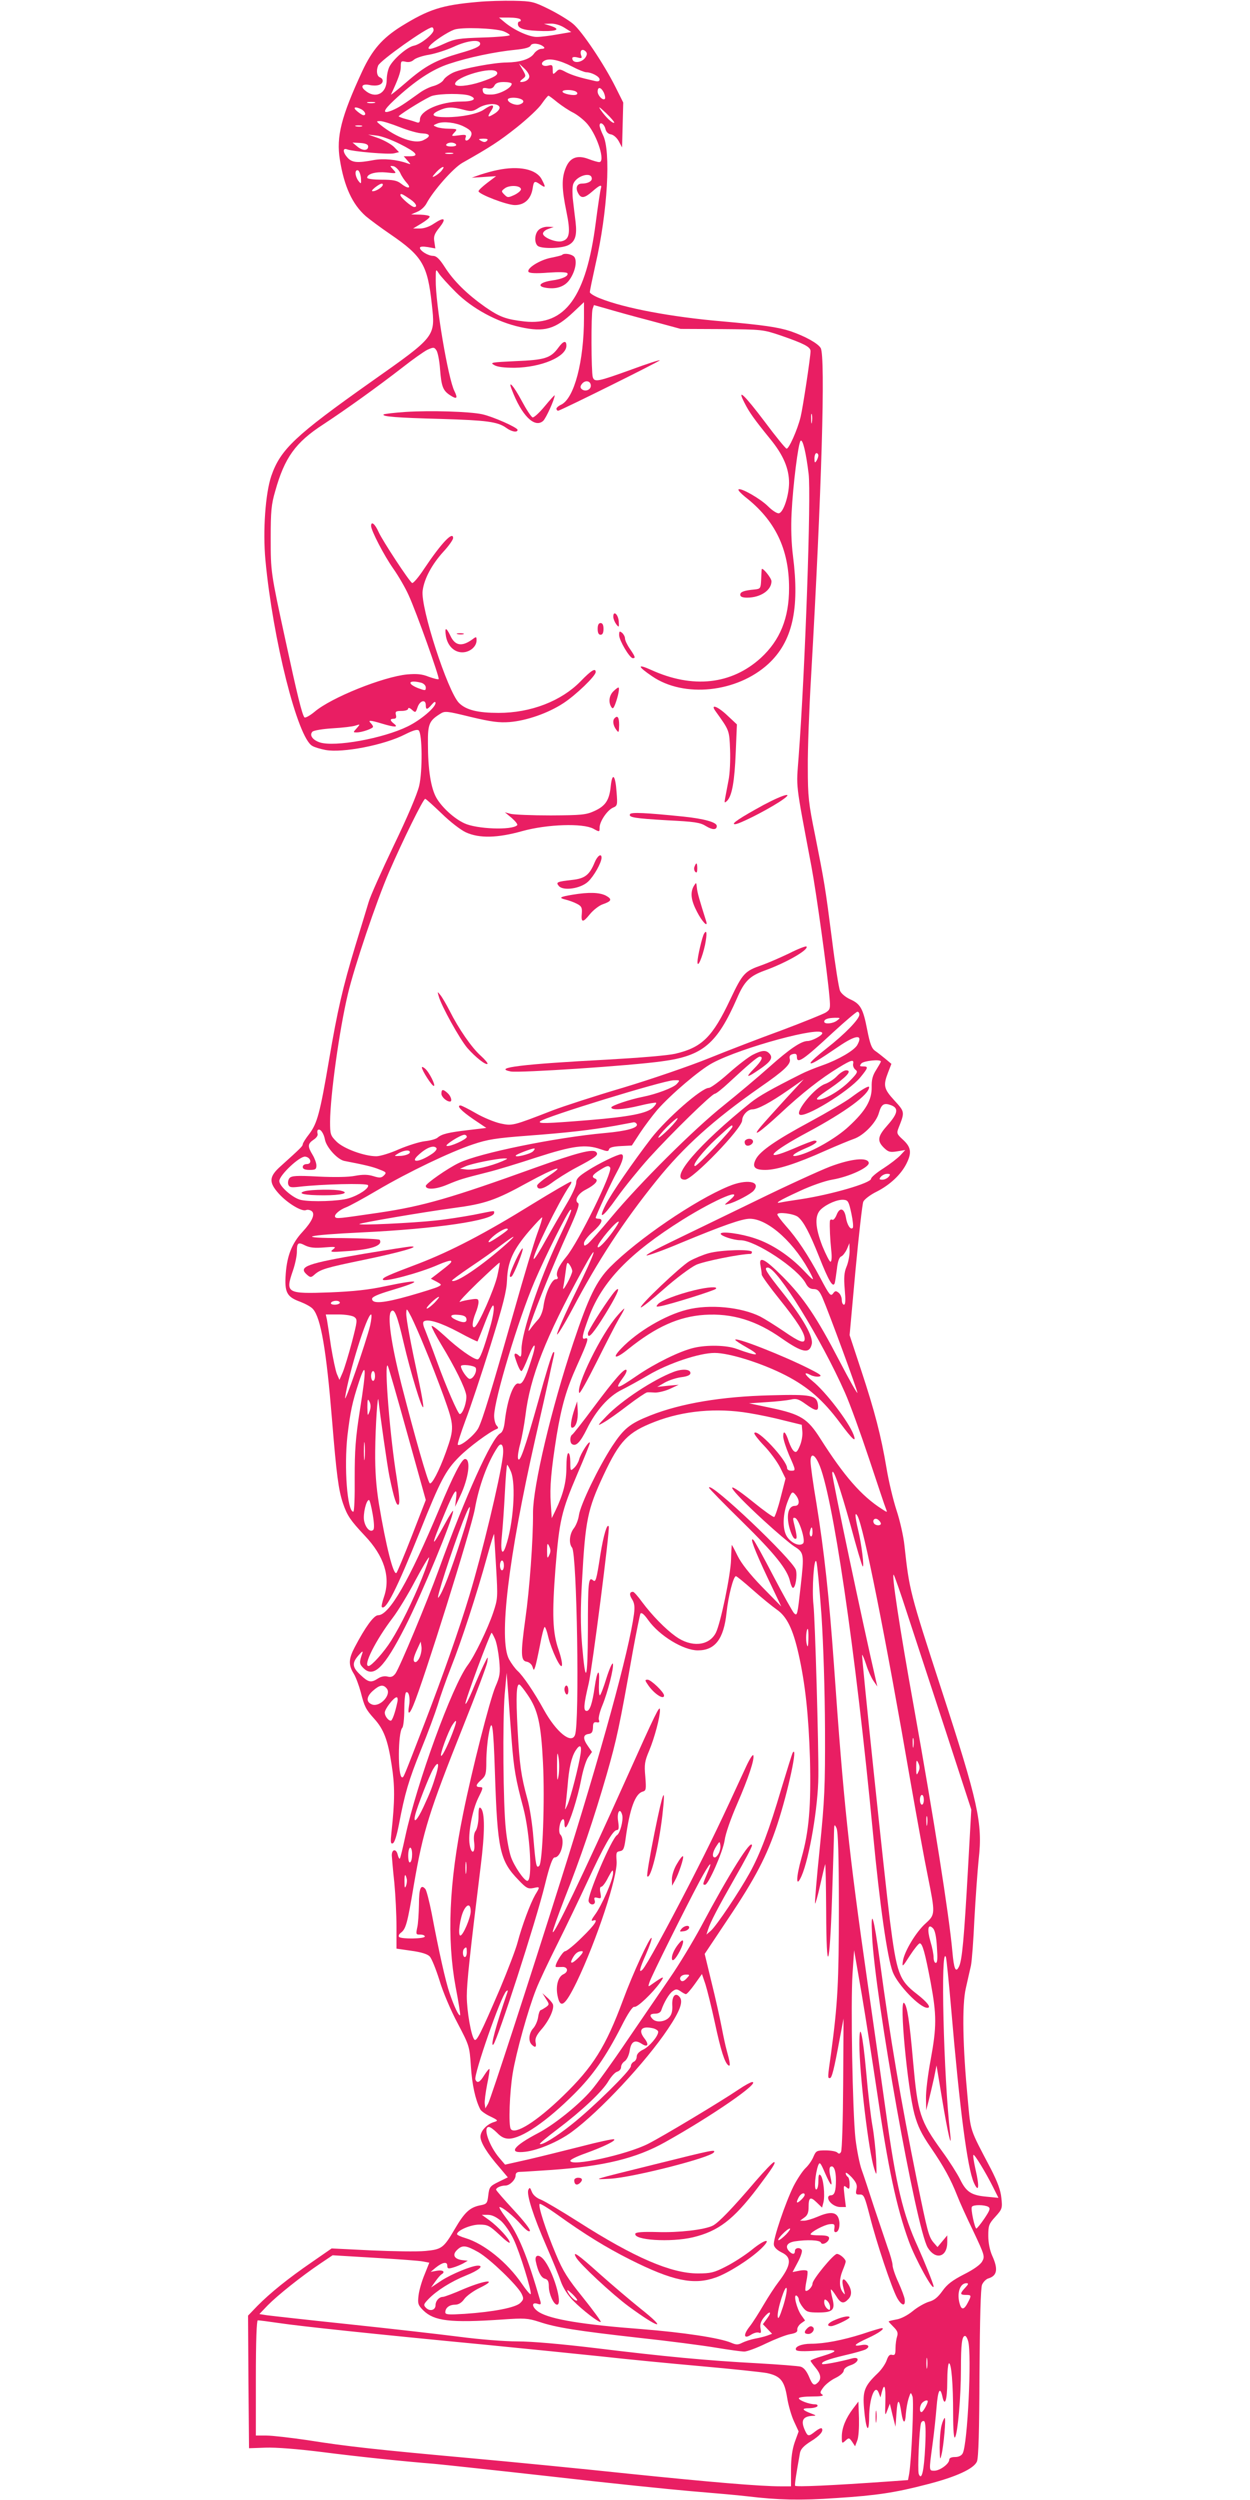<?xml version="1.0" standalone="no"?>
<!DOCTYPE svg PUBLIC "-//W3C//DTD SVG 20010904//EN"
 "http://www.w3.org/TR/2001/REC-SVG-20010904/DTD/svg10.dtd">
<svg version="1.0" xmlns="http://www.w3.org/2000/svg"
 width="640pt" height="1280pt" viewBox="0 0 640 1280"
 preserveAspectRatio="xMidYMid meet">
<g transform="translate(0,1280) scale(0.1,-0.1)"
fill="#e91e63" stroke="none">
<path d="M2445 12790 c-184 -16 -250 -38 -391 -125 -97 -61 -148 -120 -199
-229 -108 -233 -134 -336 -115 -453 22 -138 64 -229 133 -290 19 -16 75 -58
125 -92 165 -113 191 -157 213 -360 18 -166 22 -161 -311 -396 -389 -275 -464
-346 -511 -482 -30 -89 -44 -280 -30 -431 38 -406 165 -911 240 -951 11 -7 42
-16 68 -21 87 -16 300 25 407 80 42 21 63 27 70 20 18 -18 20 -208 2 -284 -10
-42 -60 -160 -130 -305 -62 -130 -121 -261 -129 -291 -9 -30 -39 -129 -67
-220 -66 -218 -92 -333 -135 -585 -47 -277 -61 -326 -101 -380 -19 -24 -34
-48 -34 -54 0 -9 -10 -19 -112 -111 -61 -54 -63 -83 -11 -141 44 -49 117 -93
139 -85 9 4 22 1 30 -5 19 -15 2 -53 -47 -106 -54 -58 -79 -121 -86 -214 -7
-96 5 -119 74 -144 26 -10 56 -26 65 -37 41 -45 69 -212 98 -568 23 -282 33
-358 56 -427 22 -64 38 -87 111 -165 100 -105 134 -212 99 -314 -9 -26 -14
-50 -11 -52 20 -20 76 91 196 389 103 258 131 311 199 379 49 50 158 130 192
143 10 4 11 7 1 18 -7 7 -13 30 -13 50 0 82 124 494 207 688 57 133 169 357
183 366 12 8 3 -16 -63 -155 -96 -204 -187 -476 -187 -558 0 -36 -3 -43 -12
-34 -17 17 -28 15 -22 -5 15 -48 27 -73 34 -73 4 0 20 33 35 72 35 88 45 74
14 -19 -30 -94 -46 -123 -63 -117 -25 10 -58 -79 -71 -189 -4 -39 -12 -60 -24
-66 -44 -24 -177 -318 -315 -699 -62 -170 -198 -496 -221 -530 -12 -16 -22
-21 -41 -16 -15 4 -34 0 -49 -10 -35 -23 -49 -20 -89 18 -43 40 -45 61 -10
101 18 21 24 24 19 10 -16 -46 -16 -54 5 -75 53 -53 107 0 214 210 87 171 246
555 246 594 0 6 -19 -23 -41 -64 -75 -138 -76 -124 -2 52 50 120 66 141 58 76
l-5 -43 26 55 c44 92 56 190 25 190 -17 0 -60 -83 -132 -256 -154 -367 -256
-544 -313 -544 -22 0 -66 -61 -120 -164 -31 -59 -33 -90 -5 -135 11 -18 27
-61 36 -95 19 -74 25 -87 69 -136 49 -54 70 -110 89 -235 17 -107 17 -183 -1
-349 -5 -47 -4 -58 7 -54 9 3 20 39 31 94 31 163 50 228 113 384 35 85 73 189
86 230 12 41 43 129 69 195 52 131 130 369 184 565 19 69 35 121 36 115 0 -5
5 -82 10 -169 9 -156 9 -161 -15 -233 -28 -83 -96 -223 -130 -268 -80 -107
-261 -604 -320 -878 -13 -60 -25 -111 -28 -113 -2 -3 -8 7 -11 21 -8 32 -31
27 -30 -6 1 -13 6 -76 13 -139 6 -63 11 -165 11 -226 l0 -111 76 -11 c51 -7
83 -17 94 -29 10 -10 32 -65 50 -122 17 -58 59 -157 93 -220 60 -115 61 -117
68 -221 6 -92 22 -169 48 -220 4 -8 27 -25 51 -36 41 -20 42 -22 19 -29 -37
-11 -69 -46 -69 -75 0 -29 34 -85 98 -158 l42 -50 -47 -23 c-45 -22 -48 -27
-53 -69 -5 -42 -7 -45 -45 -52 -50 -11 -77 -36 -125 -118 -59 -101 -68 -107
-153 -115 -40 -4 -164 -2 -276 3 l-203 10 -101 -70 c-121 -83 -214 -158 -280
-225 l-47 -49 2 -339 3 -340 85 3 c51 2 165 -7 285 -22 195 -25 419 -48 580
-61 44 -4 314 -33 600 -65 286 -33 608 -66 715 -75 107 -9 236 -20 285 -26
160 -19 271 -22 457 -9 206 13 303 28 464 70 149 38 240 80 256 117 8 20 12
154 13 453 2 278 6 434 13 452 6 14 21 30 34 33 44 14 49 48 18 116 -12 27
-20 66 -20 101 0 53 3 62 36 98 35 39 37 43 31 97 -4 40 -20 82 -53 147 -112
213 -103 188 -119 356 -26 274 -30 484 -10 570 9 41 21 93 26 115 5 22 13 130
18 240 6 110 16 248 22 307 21 182 -3 291 -191 868 -162 499 -164 507 -189
735 -5 50 -24 132 -41 183 -17 52 -40 148 -51 215 -28 166 -60 290 -130 502
l-59 179 30 331 c17 181 35 340 40 352 5 12 36 36 69 52 67 34 124 87 152 143
28 56 24 84 -17 122 -33 30 -34 34 -23 62 32 81 32 81 -22 140 -54 59 -58 76
-32 143 l17 44 -31 26 c-17 14 -41 33 -53 41 -17 12 -26 36 -40 108 -21 108
-34 132 -88 156 -22 10 -45 29 -51 43 -6 13 -25 131 -41 261 -35 273 -39 295
-87 537 -33 162 -37 196 -37 345 -1 91 7 302 17 470 54 944 74 1634 49 1678
-14 24 -79 60 -154 86 -64 21 -141 32 -354 51 -256 22 -496 67 -621 117 -29
11 -53 26 -53 32 0 7 13 70 29 142 62 269 80 582 38 663 -9 19 -17 41 -17 48
0 23 24 9 30 -18 4 -15 14 -25 28 -27 13 -2 30 -17 40 -35 l17 -32 3 115 3
115 -40 80 c-58 116 -171 285 -217 323 -21 18 -77 52 -123 75 -79 39 -88 41
-180 43 -53 1 -136 -1 -186 -6z m220 -90 c3 -5 1 -10 -5 -10 -6 0 -10 -8 -8
-17 4 -22 40 -30 131 -32 72 -1 87 10 35 27 l-33 10 35 1 c20 1 50 -8 70 -21
l35 -22 -70 -12 c-38 -7 -86 -13 -106 -13 -38 -1 -116 34 -164 74 l-30 25 52
0 c28 0 55 -4 58 -10z m-445 -54 c0 -20 -66 -73 -101 -80 -33 -6 -104 -67
-125 -107 -8 -16 -14 -45 -14 -67 0 -72 -59 -101 -112 -54 -24 20 -12 34 23
27 16 -4 38 -4 49 0 23 7 27 30 5 39 -15 6 -20 33 -9 60 10 26 250 196 276
196 4 0 8 -6 8 -14z m358 -6 c17 -7 32 -16 32 -20 0 -4 -62 -10 -137 -12 -124
-4 -144 -7 -197 -31 -69 -32 -96 -36 -75 -11 18 22 89 69 124 82 37 14 206 8
253 -8z m-120 -67 c-2 -12 -32 -25 -103 -45 -124 -36 -178 -65 -278 -152 -44
-38 -78 -65 -75 -60 36 77 50 115 50 141 0 30 2 32 24 27 16 -4 31 -1 43 10
10 9 46 21 79 26 33 6 89 24 124 40 72 34 142 41 136 13z m327 -14 c5 -5 1 -9
-12 -9 -12 0 -30 -11 -40 -26 -20 -27 -71 -43 -139 -44 -63 0 -222 -30 -270
-50 -23 -10 -47 -28 -53 -39 -6 -11 -29 -25 -50 -31 -21 -5 -53 -21 -72 -35
-85 -61 -106 -75 -141 -90 -52 -21 -49 -3 10 52 105 98 195 158 281 186 98 33
237 62 339 72 50 5 75 12 79 22 6 15 49 11 68 -8z m215 -49 c-17 -32 -70 -38
-70 -8 0 6 10 8 26 4 22 -6 25 -4 20 9 -9 24 3 38 20 24 10 -8 11 -16 4 -29z
m-70 -51 c30 -16 63 -29 72 -29 27 0 68 -22 68 -37 0 -9 -8 -12 -27 -7 -76 17
-111 28 -144 44 -33 18 -37 18 -52 2 -16 -15 -17 -14 -17 11 0 24 -3 27 -24
21 -29 -7 -43 11 -19 25 25 15 79 3 143 -30z m-220 -50 c0 -16 -19 -29 -43
-29 -7 0 -3 7 8 15 19 15 19 16 1 48 l-19 32 26 -24 c15 -14 27 -32 27 -42z
m-166 22 c9 -14 -13 -27 -81 -50 -66 -22 -133 -28 -133 -11 0 37 195 93 214
61z m76 -60 c0 -21 -64 -55 -104 -55 -32 -1 -41 3 -44 18 -3 15 1 18 22 14 19
-4 30 0 37 13 7 14 21 19 49 19 22 0 40 -4 40 -9z m472 -46 c6 -14 8 -28 5
-31 -10 -11 -37 17 -37 37 0 27 18 23 32 -6z m-143 6 c8 -5 9 -11 3 -15 -13
-8 -72 4 -72 15 0 11 51 11 69 0z m-544 -21 c41 -16 20 -30 -44 -30 -105 0
-211 -46 -211 -92 0 -13 -5 -18 -14 -15 -8 3 -33 11 -56 17 -23 6 -40 13 -39
15 26 23 146 96 171 104 45 13 161 13 193 1z m449 -34 c23 -18 60 -43 83 -54
22 -12 55 -38 72 -59 52 -63 91 -193 59 -193 -7 0 -32 7 -55 16 -58 22 -96 7
-117 -47 -21 -52 -20 -106 4 -222 22 -107 17 -142 -23 -152 -30 -8 -97 19 -97
39 0 8 12 19 28 24 l27 10 -29 1 c-16 1 -38 -6 -48 -16 -20 -18 -24 -63 -6
-81 17 -17 123 -15 158 3 35 18 45 49 37 118 -4 29 -9 77 -13 109 -4 31 -4 68
0 82 11 44 96 71 96 31 0 -14 -22 -25 -51 -25 -25 0 -34 -22 -19 -49 15 -29
33 -26 73 9 39 34 51 38 43 13 -3 -10 -15 -89 -26 -175 -49 -378 -156 -526
-364 -504 -96 11 -128 23 -203 75 -92 65 -161 133 -206 204 -27 42 -43 57 -60
57 -25 0 -67 26 -67 41 0 7 15 8 40 4 l39 -7 -5 34 c-5 27 0 41 26 73 37 47
26 56 -27 21 -23 -16 -51 -26 -73 -26 l-35 0 43 26 c23 14 42 29 42 35 0 5
-21 9 -47 10 l-48 1 32 14 c18 7 39 27 47 43 34 64 136 180 183 207 145 82
188 110 279 182 55 44 113 98 128 121 16 23 31 41 34 41 3 0 23 -15 46 -34z
m-190 18 c22 -8 20 -21 -4 -29 -21 -7 -60 10 -60 25 0 11 40 13 64 4z m-746
-21 c-10 -2 -26 -2 -35 0 -10 3 -2 5 17 5 19 0 27 -2 18 -5z m640 -23 c1 -9
-11 -23 -28 -33 -34 -21 -37 -17 -14 18 20 31 4 33 -37 5 -31 -23 -116 -40
-194 -40 -70 0 -84 12 -40 33 42 20 69 21 129 5 39 -10 47 -9 77 10 40 24 102
26 107 2z m587 -78 c-7 -7 -43 27 -68 63 -16 23 -10 20 26 -14 26 -25 44 -47
42 -49z m-1294 68 c19 -11 26 -30 10 -30 -5 0 -19 9 -32 20 -26 21 -11 27 22
10z m196 -91 c43 -17 95 -32 116 -32 42 -2 44 -16 4 -35 -43 -21 -135 12 -217
77 -25 20 -25 21 -3 21 12 0 57 -14 100 -31z m328 3 c38 -19 46 -31 34 -54
-12 -22 -33 -24 -25 -2 5 14 0 16 -35 11 -39 -5 -40 -5 -23 14 17 18 16 19
-27 20 -24 0 -53 4 -64 9 -19 8 -19 8 5 18 30 12 94 5 135 -16z m-522 1 c-7
-2 -21 -2 -30 0 -10 3 -4 5 12 5 17 0 24 -2 18 -5z m194 -90 c86 -43 102 -63
52 -63 l-32 0 19 -22 c19 -21 19 -21 -1 -14 -52 19 -123 26 -174 16 -80 -15
-108 -13 -131 12 -25 27 -27 53 -2 43 29 -11 213 -27 240 -20 l25 6 -25 26
c-14 14 -50 34 -79 45 l-54 19 43 -5 c24 -2 77 -22 119 -43z m446 16 c-8 -8
-16 -8 -30 0 -16 9 -14 10 12 11 21 0 26 -3 18 -11z m-608 -29 c0 -23 -29 -23
-56 0 l-24 20 40 -2 c28 -2 40 -8 40 -18z m450 10 c4 -6 -7 -10 -25 -10 -18 0
-29 4 -25 10 3 6 15 10 25 10 10 0 22 -4 25 -10z m-17 -47 c-10 -2 -26 -2 -35
0 -10 3 -2 5 17 5 19 0 27 -2 18 -5z m-269 -98 c7 -17 23 -40 34 -52 26 -29 5
-31 -30 -3 -20 16 -41 20 -99 20 -41 0 -74 4 -74 10 0 20 44 32 98 27 54 -6
54 -6 35 15 -18 20 -18 20 2 17 11 -3 26 -18 34 -34z m211 10 c-7 -9 -23 -21
-34 -27 -16 -8 -14 -3 8 21 29 31 51 36 26 6z m-412 -36 c2 -32 1 -33 -13 -15
-18 24 -20 59 -2 54 6 -3 13 -20 15 -39z m112 -35 c0 -11 -34 -33 -50 -33 -10
-1 -6 6 10 19 26 20 40 25 40 14z m143 -76 c27 -19 36 -38 18 -38 -14 0 -71
50 -71 61 0 11 9 7 53 -23z m231 -474 c84 -84 211 -153 331 -179 122 -27 178
-11 272 78 l53 50 0 -79 c0 -225 -50 -414 -117 -446 -15 -7 -26 -17 -24 -23 2
-5 6 -9 9 -8 25 7 524 255 520 258 -2 3 -66 -18 -142 -46 -177 -64 -192 -67
-201 -40 -8 27 -9 322 -1 349 l7 20 67 -19 c37 -11 137 -39 222 -61 l155 -42
210 -1 c208 -2 211 -2 303 -33 118 -41 152 -58 152 -80 0 -29 -40 -294 -51
-337 -16 -66 -61 -166 -72 -162 -6 2 -56 63 -111 137 -105 139 -145 177 -105
99 25 -50 50 -85 132 -186 68 -83 97 -152 97 -226 -1 -66 -29 -151 -52 -155
-9 -2 -34 14 -56 36 -39 39 -141 97 -151 86 -3 -4 12 -20 34 -38 154 -120 225
-267 225 -467 0 -154 -46 -267 -145 -358 -150 -136 -348 -158 -561 -61 -73 33
-71 19 4 -32 164 -113 435 -84 595 62 124 114 162 280 127 554 -8 63 -11 144
-7 220 7 142 34 357 46 369 11 11 28 -61 41 -168 14 -108 -18 -1012 -51 -1450
-12 -165 -19 -113 66 -564 24 -128 81 -537 92 -667 5 -57 4 -63 -19 -78 -13
-8 -114 -49 -223 -90 -110 -40 -279 -105 -375 -144 -96 -39 -294 -107 -440
-151 -146 -43 -308 -96 -360 -116 -206 -80 -207 -80 -268 -67 -31 7 -87 30
-125 52 -38 22 -74 40 -79 40 -23 0 4 -28 65 -70 l67 -45 -92 -11 c-103 -12
-136 -20 -158 -39 -8 -7 -37 -15 -65 -18 -27 -3 -87 -22 -132 -41 -44 -20 -97
-36 -116 -36 -62 0 -168 39 -204 75 -31 31 -33 37 -33 102 1 134 47 468 91
653 33 140 146 475 211 625 70 162 175 375 185 375 4 0 41 -34 84 -75 44 -43
97 -84 125 -97 69 -31 161 -29 289 7 127 35 309 41 363 12 32 -18 32 -17 32 6
0 31 39 89 69 102 22 9 23 14 18 78 -6 89 -22 106 -30 32 -7 -72 -27 -102 -85
-128 -42 -19 -66 -21 -222 -22 -96 0 -188 4 -205 8 l-30 8 35 -29 c19 -17 32
-33 28 -37 -26 -27 -209 -20 -271 10 -52 24 -114 81 -142 129 -29 50 -44 146
-44 281 -1 97 7 115 61 149 26 17 32 16 159 -15 105 -25 145 -30 198 -26 86 7
197 45 276 97 63 41 165 139 165 159 0 23 -23 9 -78 -48 -99 -101 -255 -161
-419 -161 -107 0 -167 15 -203 51 -58 59 -198 490 -186 575 8 61 47 134 106
199 28 30 50 62 50 70 0 38 -60 -25 -149 -158 -28 -43 -56 -75 -61 -72 -16 10
-151 216 -171 260 -19 43 -39 59 -39 32 0 -23 66 -151 114 -219 26 -37 61 -97
78 -135 40 -87 160 -424 154 -430 -3 -3 -25 3 -51 12 -34 14 -61 16 -110 12
-123 -12 -388 -118 -474 -191 -24 -20 -48 -33 -52 -29 -12 12 -38 119 -97 393
-76 350 -76 352 -76 525 0 136 3 172 23 240 48 172 104 250 246 342 120 79
276 191 405 291 52 41 110 82 128 91 31 14 35 14 46 -2 7 -9 16 -53 19 -97 7
-90 15 -110 52 -134 34 -22 40 -16 22 21 -32 61 -98 450 -96 570 0 57 0 58 16
33 9 -14 48 -57 87 -96z m691 -479 c0 -22 -31 -33 -48 -16 -7 7 -6 15 3 26 17
21 45 15 45 -10z m1132 -187 c-2 -13 -4 -5 -4 17 -1 22 1 32 4 23 2 -10 2 -28
0 -40z m33 -170 c0 -7 -5 -20 -10 -28 -8 -12 -10 -9 -10 13 0 15 5 27 10 27 6
0 10 -6 10 -12z m-2032 -1164 c12 -4 22 -14 22 -24 0 -17 -2 -17 -40 -3 -60
24 -47 44 18 27z m22 -114 c0 -26 7 -25 31 3 12 14 18 17 19 8 0 -23 -75 -87
-142 -120 -126 -62 -374 -107 -451 -82 -38 13 -54 38 -37 55 6 6 52 14 103 17
51 3 103 9 117 14 25 8 25 8 6 -14 -19 -21 -19 -21 1 -21 26 0 83 20 83 29 0
4 -5 12 -12 19 -16 16 -2 15 58 -3 63 -19 86 -20 62 -1 -22 17 -23 26 -2 26
11 0 15 6 11 20 -4 17 0 20 29 20 19 0 34 5 34 12 0 6 8 4 19 -6 18 -16 19
-16 29 13 12 35 42 42 42 11z m2220 -1585 c0 -23 -75 -100 -167 -172 -46 -36
-83 -69 -83 -75 0 -11 40 13 144 84 88 60 126 64 96 9 -14 -28 -96 -76 -178
-105 -40 -14 -89 -34 -110 -45 -157 -79 -215 -112 -258 -146 -268 -215 -422
-395 -337 -395 39 0 293 263 293 304 0 25 28 56 52 56 27 0 91 34 183 98 l80
56 -95 -103 c-52 -57 -108 -119 -123 -137 -53 -63 -9 -34 95 62 114 107 213
184 302 238 67 41 79 43 74 19 -2 -10 3 -23 12 -30 13 -10 10 -17 -25 -53 -47
-50 -130 -100 -164 -100 -19 0 -7 13 57 56 87 60 118 94 84 94 -10 0 -31 -13
-47 -30 -15 -16 -43 -34 -61 -40 -50 -17 -150 -137 -131 -156 23 -23 252 117
312 190 41 50 42 56 14 56 -18 0 -19 2 -9 15 12 14 100 23 100 10 0 -3 -11
-22 -24 -43 -18 -28 -24 -50 -23 -88 1 -66 -30 -121 -118 -202 -63 -59 -188
-131 -259 -148 -47 -11 -23 11 39 37 51 21 71 39 44 39 -6 0 -54 -18 -106 -41
-167 -71 -121 -19 74 85 190 102 313 192 313 230 0 10 -39 -13 -95 -55 -27
-20 -122 -76 -209 -123 -173 -93 -253 -149 -275 -189 -22 -41 -9 -57 47 -57
60 0 160 32 307 98 61 27 127 54 147 61 50 17 115 84 128 133 13 45 26 53 63
39 39 -15 34 -42 -18 -101 -52 -58 -55 -81 -20 -116 23 -22 31 -25 68 -19 l42
7 -25 -27 c-14 -15 -53 -45 -87 -67 -35 -22 -63 -46 -63 -53 0 -22 -203 -81
-360 -105 -41 -6 -86 -13 -100 -16 -41 -9 -12 9 95 58 55 26 129 52 165 58 89
15 193 64 188 87 -6 29 -89 21 -198 -20 -52 -20 -223 -98 -380 -175 -157 -76
-350 -170 -429 -208 -79 -38 -138 -70 -130 -72 8 -1 87 27 174 64 217 90 314
124 354 124 95 0 235 -128 316 -290 15 -31 9 -27 -42 27 -70 73 -161 134 -246
162 -72 25 -177 39 -177 24 0 -11 66 -33 101 -33 76 0 295 -145 335 -222 10
-19 22 -28 40 -28 20 0 29 -9 44 -42 34 -78 180 -476 180 -489 0 -8 -41 65
-91 161 -118 227 -184 325 -291 433 -94 94 -125 109 -114 56 3 -17 6 -37 6
-45 0 -7 41 -64 91 -126 90 -112 129 -173 129 -203 0 -26 -26 -17 -107 39 -43
29 -97 63 -120 75 -98 49 -261 65 -377 35 -111 -28 -253 -112 -335 -198 -52
-54 -29 -56 36 -3 142 114 258 166 390 175 142 9 266 -29 396 -121 105 -73
141 -80 153 -30 10 37 -43 131 -146 261 -89 112 -101 132 -79 132 48 0 275
-368 395 -640 26 -58 81 -211 124 -340 43 -129 81 -244 86 -255 8 -20 8 -20
-21 -1 -105 67 -194 170 -314 359 -66 104 -100 126 -256 159 l-110 23 90 6
c50 3 105 9 123 13 29 7 41 3 77 -23 53 -38 67 -39 63 -4 -6 49 -32 55 -243
49 -250 -6 -458 -41 -615 -103 -106 -42 -136 -67 -196 -158 -70 -108 -162
-298 -170 -353 -3 -23 -15 -53 -26 -67 -22 -28 -27 -77 -9 -99 25 -30 39 -897
15 -959 -18 -49 -96 14 -160 130 -49 89 -106 173 -134 198 -12 11 -32 38 -44
60 -53 101 -4 516 135 1130 28 121 59 261 70 310 10 50 22 101 25 115 3 16 2
22 -4 15 -6 -5 -40 -116 -75 -245 -70 -249 -98 -329 -105 -296 -2 10 3 44 12
75 8 31 20 95 26 142 24 200 103 400 293 747 88 161 70 99 -35 -113 -55 -112
-98 -210 -96 -217 2 -6 37 51 78 128 131 249 261 448 431 659 140 174 292 311
529 477 126 87 160 120 154 145 -4 15 0 22 15 26 16 4 21 0 21 -14 0 -39 32
-17 184 124 64 59 121 107 126 107 6 0 10 -7 10 -15z m-114 -30 c-22 -17 -66
-20 -66 -6 0 13 19 19 55 20 29 0 29 0 11 -14z m-76 -65 c0 -12 -53 -40 -75
-40 -33 0 -93 -41 -195 -132 -58 -52 -163 -140 -235 -198 -152 -121 -430 -398
-575 -572 -56 -68 -111 -129 -121 -137 -17 -12 -19 -11 -19 4 0 10 20 36 45
58 46 41 57 67 30 67 -8 0 -15 2 -15 5 0 10 81 184 109 235 31 56 39 90 21 90
-18 0 -115 -47 -172 -84 -46 -29 -58 -42 -58 -62 0 -15 -22 -63 -49 -108 -26
-44 -74 -127 -106 -184 -31 -57 -59 -101 -62 -98 -11 11 130 298 183 374 9 12
12 22 7 22 -5 0 -95 -52 -199 -116 -242 -150 -416 -240 -579 -303 -159 -60
-185 -72 -185 -82 0 -17 191 34 285 76 32 14 61 23 64 19 6 -6 -3 -14 -69 -65
l-34 -26 29 -15 c27 -15 28 -16 8 -26 -11 -6 -78 -27 -148 -47 -131 -37 -190
-42 -190 -15 0 10 30 23 93 42 173 51 162 62 -23 23 -87 -19 -166 -27 -285
-32 -223 -8 -230 -4 -190 112 11 32 20 75 20 95 0 48 6 52 43 33 23 -11 48
-14 96 -10 60 5 64 4 46 -10 -18 -14 -12 -15 70 -9 127 8 187 29 169 58 -3 4
-87 8 -187 9 -247 0 -200 15 94 29 381 18 679 62 679 100 0 13 10 13 -106 -10
-54 -10 -142 -24 -194 -29 -119 -13 -397 -26 -390 -18 6 6 320 60 483 82 160
21 215 40 378 130 145 79 203 97 105 32 -31 -20 -56 -42 -56 -47 0 -25 31 -19
74 13 25 19 80 54 123 77 106 56 120 67 105 82 -17 17 -97 -4 -307 -79 -436
-157 -576 -198 -805 -232 -206 -30 -218 -32 -224 -22 -7 11 22 37 57 50 16 6
88 45 159 87 160 94 373 196 490 235 74 25 118 32 277 44 213 16 323 29 450
51 47 9 91 17 96 18 6 0 12 -3 15 -9 10 -19 -50 -36 -162 -46 -255 -23 -645
-103 -748 -153 -57 -27 -170 -106 -170 -118 0 -21 53 -18 111 7 65 27 75 30
209 64 41 10 153 44 247 75 186 60 251 69 328 42 34 -12 40 -12 43 -1 2 10 22
15 60 17 l57 3 41 63 c23 35 63 88 89 119 69 79 219 207 284 241 148 79 561
191 561 152z m-745 -260 c-17 -19 -104 -52 -175 -66 -66 -13 -160 -45 -160
-54 0 -15 58 -12 145 9 44 11 82 17 84 15 3 -3 -4 -13 -15 -24 -29 -30 -121
-48 -329 -65 -222 -18 -263 -19 -249 -6 22 22 631 209 683 210 33 1 34 1 16
-19z m285 -219 c0 -12 -179 -201 -191 -201 -20 0 39 75 109 140 80 73 82 75
82 61z m-2086 -67 c8 -39 64 -101 99 -108 104 -20 147 -30 180 -44 35 -13 37
-16 23 -30 -13 -13 -22 -14 -54 -4 -29 9 -54 9 -93 2 -33 -7 -107 -8 -189 -4
-114 6 -137 4 -148 -8 -7 -9 -9 -23 -6 -33 6 -15 15 -16 58 -11 112 13 343 19
350 8 9 -14 -46 -52 -101 -68 -47 -14 -187 -19 -241 -8 -41 8 -112 70 -112 97
0 30 105 129 133 125 29 -4 36 -38 8 -38 -12 0 -21 -6 -21 -15 0 -10 11 -15
35 -15 30 0 35 3 35 23 0 12 -9 37 -20 55 -26 43 -25 56 6 77 14 9 23 22 20
30 -2 7 -2 16 1 19 11 11 31 -15 37 -50z m726 15 c0 -12 -86 -52 -103 -46 -12
4 71 57 91 57 6 0 12 -5 12 -11z m-155 -58 c3 -5 -7 -18 -22 -28 -66 -45 -118
-49 -70 -6 42 39 80 52 92 34z m494 -16 c-15 -15 -101 -35 -87 -20 7 7 77 34
93 35 5 0 2 -7 -6 -15z m-631 -7 c-3 -7 -22 -14 -44 -16 -39 -2 -39 -2 -14 13
31 18 63 19 58 3z m475 -43 c-60 -26 -149 -47 -184 -43 l-34 4 30 13 c32 14
153 38 195 40 23 0 22 -1 -7 -14z m551 -33 c14 -23 -162 -381 -224 -456 -41
-49 -57 -87 -45 -105 3 -6 -1 -11 -10 -11 -20 0 -53 -72 -62 -135 -3 -26 -15
-57 -27 -70 -12 -13 -29 -33 -38 -46 -16 -22 -16 -19 1 31 31 92 119 307 188
459 47 103 62 146 53 151 -21 13 -1 49 39 69 50 26 69 49 47 57 -20 8 -12 20
28 45 34 21 42 23 50 11z m1426 -47 c-7 -8 -21 -15 -32 -15 -17 0 -18 3 -8 15
7 8 21 15 32 15 17 0 18 -3 8 -15z m-191 -188 c8 -37 11 -70 7 -74 -11 -12
-29 15 -35 54 -8 48 -32 54 -48 12 -7 -17 -17 -28 -22 -24 -6 3 -11 0 -12 -7
-2 -26 1 -94 7 -150 4 -35 2 -58 -4 -58 -5 0 -23 36 -41 79 -38 98 -41 158 -8
189 30 28 86 52 117 49 22 -2 26 -9 39 -70z m-273 -18 c29 -24 59 -81 108
-204 49 -124 71 -161 80 -134 2 8 7 40 11 72 4 39 12 60 22 64 8 3 21 20 29
37 l13 31 1 -41 c0 -23 -7 -59 -16 -80 -12 -29 -14 -55 -9 -116 5 -54 4 -78
-4 -78 -6 0 -11 11 -11 24 0 13 -7 30 -16 37 -14 11 -18 11 -29 -4 -12 -16
-19 -7 -65 80 -64 120 -119 202 -177 267 -23 26 -43 53 -43 58 0 15 86 4 106
-13z m-1336 -87 c-16 -44 -68 -217 -115 -384 -120 -422 -164 -567 -186 -610
-19 -36 -93 -97 -105 -85 -3 3 15 59 39 124 25 65 82 237 128 383 66 212 83
280 85 337 3 93 31 154 114 251 35 40 64 71 66 69 2 -2 -9 -40 -26 -85z m387
11 c-40 -55 -77 -91 -77 -76 0 20 99 137 108 128 2 -2 -12 -26 -31 -52z m-537
12 c0 -6 -87 -65 -96 -65 -12 0 20 33 51 52 29 18 45 22 45 13z m-5 -72 c-125
-112 -265 -207 -281 -190 -2 2 40 33 93 69 54 36 125 86 158 112 72 54 85 59
30 9z m-49 -167 c-16 -68 -95 -248 -115 -260 -16 -10 -14 27 4 71 8 19 15 44
15 56 0 17 -5 19 -37 14 -21 -3 -47 -8 -58 -13 -11 -4 30 40 90 98 61 58 111
105 113 103 2 -1 -4 -32 -12 -69z m384 25 c-1 -9 -12 -36 -26 -61 -17 -30 -23
-37 -20 -20 3 14 8 49 12 79 6 49 8 52 20 36 8 -11 14 -26 14 -34z m-705 -161
c-16 -16 -34 -30 -39 -30 -12 1 49 60 61 60 4 0 -6 -13 -22 -30z m-485 0 c0
-5 -12 -10 -26 -10 -14 0 -23 4 -19 10 3 6 15 10 26 10 10 0 19 -4 19 -10z
m770 -122 c-35 -120 -53 -168 -65 -168 -21 0 -101 57 -168 120 -37 34 -67 57
-67 50 0 -7 22 -49 49 -94 71 -117 121 -219 128 -258 5 -32 -17 -98 -33 -98
-9 0 -70 140 -117 270 -25 69 -53 142 -61 162 -11 25 -12 39 -5 43 21 13 86
-7 178 -56 51 -28 95 -49 96 -47 1 2 20 48 41 103 30 76 40 93 42 73 2 -15 -6
-60 -18 -100z m-334 -111 c26 -61 69 -173 96 -247 54 -151 55 -161 11 -285
-35 -97 -73 -169 -83 -159 -11 12 -74 230 -145 507 -53 210 -73 352 -52 373
16 17 31 -20 63 -158 36 -155 95 -349 101 -332 2 6 -8 65 -22 130 -42 195 -65
317 -65 349 1 29 2 28 26 -18 13 -26 45 -98 70 -160z m-362 160 c17 -13 16
-19 -12 -128 -17 -64 -38 -133 -47 -155 l-17 -39 -13 30 c-7 17 -20 80 -30
140 -9 61 -18 122 -21 138 l-6 27 64 0 c37 0 72 -6 82 -13z m81 -44 c-21 -86
-135 -415 -128 -368 18 124 112 425 133 425 4 0 2 -26 -5 -57z m493 35 c4 -21
-16 -23 -53 -6 -37 17 -31 30 12 26 27 -2 39 -8 41 -20z m-303 -587 l95 -341
-71 -183 c-39 -100 -75 -186 -79 -190 -15 -17 -54 138 -90 354 -14 88 -20 166
-19 269 1 126 13 305 17 259 7 -67 45 -336 56 -389 24 -116 37 -153 47 -143 7
7 3 54 -10 137 -34 207 -65 593 -46 574 3 -3 48 -159 100 -347z m351 335 c7
-19 -13 -56 -31 -56 -12 0 -45 47 -45 65 0 12 71 4 76 -9z m-593 -214 c-23
-146 -27 -207 -27 -349 1 -95 -2 -173 -7 -173 -31 0 -48 227 -30 390 15 124
24 168 59 275 37 113 39 70 5 -143z m77 173 c0 -14 -4 -25 -10 -25 -5 0 -10
11 -10 25 0 14 5 25 10 25 6 0 10 -11 10 -25z m-28 -182 c-10 -26 -10 -24 -11
22 0 42 2 46 11 28 7 -15 7 -30 0 -50z m1943 -8 c50 -8 131 -25 180 -38 l90
-22 3 -35 c2 -20 -4 -53 -13 -73 -13 -31 -19 -36 -30 -27 -8 6 -19 28 -26 48
-16 50 -29 63 -29 28 0 -15 14 -58 30 -96 36 -81 35 -80 10 -80 -11 0 -20 6
-20 13 0 41 -158 209 -168 179 -1 -5 21 -34 50 -64 29 -30 66 -80 82 -111 l28
-57 -25 -97 c-13 -53 -29 -98 -33 -100 -5 -2 -54 33 -108 77 -164 132 -135 79
52 -93 64 -59 136 -120 159 -135 50 -31 51 -38 32 -207 -16 -145 -17 -151 -34
-134 -7 8 -55 93 -105 189 -50 96 -96 180 -102 185 -22 21 4 -49 72 -193 l70
-147 -98 100 c-64 66 -106 120 -125 158 -15 31 -29 57 -30 57 -1 0 -3 -33 -4
-74 -2 -80 -54 -329 -78 -376 -35 -68 -126 -76 -206 -18 -53 38 -121 108 -171
175 -21 29 -42 53 -47 53 -18 0 -20 -15 -5 -38 12 -19 15 -37 10 -76 -25 -187
-167 -706 -374 -1361 -162 -514 -360 -1123 -373 -1146 l-14 -24 -3 23 c-2 12
4 57 12 99 9 42 14 78 12 80 -2 2 -14 -12 -26 -31 -23 -38 -37 -45 -46 -23 -9
25 131 428 158 452 8 7 9 5 6 -5 -57 -165 -90 -285 -72 -268 21 21 219 633
264 818 24 98 39 140 50 140 33 0 55 91 29 117 -12 12 -4 69 12 78 5 4 9 -6 9
-21 0 -17 4 -24 9 -18 17 18 59 150 76 239 9 49 25 101 36 117 l20 28 -20 29
c-27 38 -27 59 2 63 17 2 22 10 23 33 0 23 4 29 18 27 14 -3 17 1 12 13 -3 9
5 42 18 73 28 68 60 195 54 214 -3 7 -18 -26 -33 -74 -15 -49 -30 -88 -34 -88
-4 0 -6 30 -4 68 4 75 -10 60 -22 -24 -12 -85 -25 -124 -41 -124 -18 0 -16 30
10 140 18 76 109 787 103 804 -8 20 -27 -44 -43 -143 -21 -136 -24 -144 -39
-131 -22 18 -25 -12 -25 -258 -1 -261 -12 -288 -30 -71 -8 100 -8 187 0 325
17 312 28 365 110 541 83 177 124 220 264 274 145 56 314 72 481 44z m-1968
-232 c-2 -21 -4 -4 -4 37 0 41 2 58 4 38 2 -21 2 -55 0 -75z m707 7 c-15 -116
-105 -492 -171 -710 -50 -166 -133 -403 -230 -655 -109 -282 -106 -275 -114
-275 -23 0 -22 231 1 254 5 5 10 47 10 92 0 46 4 85 9 89 14 8 23 -30 15 -70
-8 -46 2 -45 22 3 53 125 296 902 315 1005 21 119 65 239 116 316 21 33 35 10
27 -49z m1617 -31 c70 -146 189 -952 279 -1899 34 -360 73 -635 101 -707 25
-65 138 -183 177 -183 22 0 0 29 -54 71 -91 70 -103 105 -138 379 -25 199
-146 1353 -142 1357 2 2 11 -20 21 -50 9 -30 26 -67 37 -83 l20 -29 -7 30
c-66 285 -225 1039 -224 1062 2 38 39 -70 94 -267 30 -112 58 -207 62 -210 9
-8 -6 116 -23 185 -17 72 -18 98 -4 74 31 -53 143 -613 274 -1374 31 -176 69
-387 86 -469 39 -195 39 -198 -10 -243 -50 -44 -110 -145 -117 -193 -5 -34 -3
-33 36 28 22 34 45 62 50 62 14 0 27 -47 56 -200 31 -168 31 -226 0 -396 -14
-74 -25 -163 -24 -197 l1 -62 13 50 c7 28 19 79 27 115 l13 65 29 -175 c27
-164 51 -270 41 -175 -34 293 -50 972 -22 905 3 -8 15 -127 27 -265 44 -518
83 -815 116 -890 25 -56 30 -23 9 66 -9 40 -14 73 -11 76 5 5 63 -90 101 -166
l27 -54 -61 6 c-78 7 -104 24 -136 90 -14 28 -55 93 -91 142 -114 158 -125
192 -149 460 -18 207 -30 285 -46 300 -26 23 17 -435 53 -570 17 -61 35 -100
84 -171 67 -98 102 -162 135 -246 11 -29 48 -111 82 -181 58 -123 60 -130 46
-155 -9 -17 -44 -42 -94 -67 -60 -31 -86 -51 -110 -85 -23 -32 -42 -48 -69
-55 -20 -6 -58 -27 -83 -48 -27 -22 -62 -40 -85 -43 -21 -4 -38 -8 -38 -10 0
-2 12 -15 26 -29 19 -19 23 -30 17 -48 -4 -12 -8 -39 -8 -60 0 -31 -3 -37 -17
-34 -12 4 -20 -4 -28 -27 -6 -18 -26 -48 -46 -67 -68 -65 -78 -91 -70 -181 9
-107 25 -136 26 -47 0 98 30 177 49 128 l9 -24 7 28 c13 49 20 29 18 -50 -2
-73 -2 -76 10 -44 l13 34 14 -59 15 -59 5 70 c5 76 14 77 25 2 9 -58 20 -61
23 -5 2 24 8 59 14 78 11 33 11 34 20 10 8 -22 -5 -321 -17 -396 l-6 -32 -97
-7 c-298 -21 -477 -29 -481 -22 -3 7 6 62 25 169 4 19 20 36 55 58 47 29 68
54 56 67 -3 3 -18 -4 -33 -16 -34 -27 -38 -26 -52 4 -24 52 -12 74 41 76 18 0
15 3 -10 12 -47 18 -51 27 -10 27 20 0 39 5 42 10 3 6 -2 10 -13 10 -28 0 -82
20 -82 31 0 5 30 9 68 9 45 0 62 3 52 10 -13 8 -12 13 6 37 11 15 39 37 62 48
23 11 41 27 42 37 0 10 14 21 35 28 43 14 50 46 8 35 -66 -18 -148 -33 -153
-29 -9 10 27 24 115 45 49 11 97 25 107 30 27 15 12 29 -22 22 -48 -9 -35 5
34 36 55 25 91 51 70 51 -4 0 -49 -13 -99 -30 -101 -32 -195 -50 -263 -50 -49
0 -86 -16 -76 -32 5 -7 40 -8 108 -3 110 7 116 -1 24 -29 -32 -9 -58 -20 -58
-23 0 -3 11 -18 25 -35 27 -32 32 -57 13 -76 -20 -20 -28 -14 -47 32 -13 29
-27 45 -43 49 -12 3 -111 11 -218 17 -264 14 -481 35 -825 77 -183 22 -332 35
-405 35 -66 0 -194 10 -300 24 -102 13 -356 42 -565 64 -209 22 -397 43 -419
46 l-38 6 43 45 c50 51 173 149 268 213 l64 43 216 -13 c119 -7 230 -15 248
-19 l31 -6 -24 -60 c-14 -33 -28 -81 -31 -107 -5 -42 -3 -50 24 -77 56 -55
138 -65 404 -47 114 8 131 7 190 -12 86 -29 193 -46 514 -82 149 -16 324 -39
390 -50 66 -11 131 -20 146 -20 14 0 63 18 110 41 46 22 102 44 124 48 29 5
39 11 37 23 -1 9 7 23 19 32 l21 15 -20 28 c-23 33 -42 110 -23 99 6 -4 11
-13 11 -20 0 -7 9 -25 21 -40 18 -23 28 -26 79 -26 74 0 87 13 72 72 -6 23 -9
44 -8 46 2 2 14 -13 26 -32 25 -41 39 -44 65 -16 19 21 16 51 -9 85 -21 29
-29 13 -17 -32 9 -34 9 -36 -4 -19 -19 25 -19 67 0 113 8 19 15 39 15 44 0 13
-30 39 -45 39 -17 0 -125 -131 -125 -152 0 -17 -27 -44 -36 -36 -2 3 0 25 5
49 5 23 7 47 5 51 -3 5 -21 6 -41 2 l-35 -7 27 51 c15 28 24 56 20 62 -9 15
-35 12 -35 -5 0 -18 -12 -19 -28 -3 -24 24 -14 45 26 52 63 10 130 7 135 -6 6
-17 42 3 42 23 0 10 -14 14 -48 14 -26 0 -47 2 -47 5 0 12 70 49 97 52 24 3
28 0 25 -21 -3 -16 1 -22 10 -19 17 6 22 51 8 78 -14 25 -45 26 -105 0 -26
-11 -56 -20 -68 -20 l-21 0 22 16 c16 11 22 25 22 53 0 51 9 56 41 25 l28 -27
7 27 c9 36 0 124 -15 139 -8 8 -11 0 -11 -31 0 -25 -5 -42 -11 -42 -12 0 -5
81 10 123 8 20 12 15 36 -41 31 -70 40 -75 26 -13 -6 27 -5 43 1 47 16 10 28
-17 28 -68 0 -56 -7 -78 -26 -78 -8 0 -14 -5 -14 -12 0 -22 33 -48 62 -48 l29
0 -7 57 c-6 53 -6 57 10 44 14 -12 16 -10 16 17 0 17 -4 34 -10 37 -5 3 -10
12 -10 18 0 7 14 -3 31 -21 24 -27 29 -40 24 -61 -5 -24 -3 -28 17 -27 21 1
25 -9 51 -109 35 -139 112 -368 140 -420 23 -41 44 -46 39 -8 -1 12 -16 51
-32 87 -17 36 -30 76 -30 88 0 13 -12 55 -26 93 -13 39 -44 131 -69 205 -24
74 -52 160 -63 190 -11 30 -25 102 -32 160 -15 138 -25 693 -15 845 l8 120 39
-225 c21 -124 56 -351 79 -505 55 -380 99 -587 162 -760 33 -91 127 -262 127
-231 0 11 -49 132 -80 201 -76 165 -113 319 -164 690 -19 138 -62 439 -95 670
-95 663 -122 917 -171 1619 -25 352 -50 583 -90 830 -17 99 -30 195 -30 214 0
42 19 39 41 -9z m-1575 -44 c27 -65 12 -272 -27 -383 -18 -53 -28 -24 -19 58
4 41 11 139 15 218 4 78 9 142 12 142 2 0 11 -16 19 -35z m1460 -122 c20 -27
17 -53 -6 -53 -33 0 -45 -45 -29 -109 8 -30 20 -57 28 -59 14 -5 13 10 -5 83
-5 21 -4 27 7 23 20 -6 55 -116 41 -130 -18 -18 -61 1 -83 35 -24 38 -22 116
6 185 19 47 22 49 41 25z m-2168 -95 c8 -47 9 -75 3 -81 -15 -15 -40 10 -47
48 -6 33 11 105 25 105 4 0 12 -32 19 -72z m456 -119 c-56 -175 -100 -289
-120 -309 -14 -15 68 239 126 390 50 128 47 82 -6 -81z m2146 70 c0 -12 -27
-11 -35 1 -11 17 5 32 21 19 8 -6 14 -15 14 -20z m-350 -45 c0 -14 -4 -23 -9
-20 -5 3 -7 15 -4 26 7 28 13 25 13 -6z m-1999 -233 c-48 -119 -110 -244 -158
-321 -37 -59 -101 -130 -116 -130 -30 0 37 133 124 247 26 34 78 119 114 188
37 69 69 124 72 121 2 -2 -14 -50 -36 -105z m2045 -192 c10 -156 17 -381 18
-584 1 -293 -2 -361 -27 -609 -16 -153 -26 -280 -24 -282 2 -3 14 39 26 93 12
54 24 103 26 108 2 6 4 -102 5 -240 1 -338 18 -301 30 67 5 156 10 306 10 333
1 46 2 48 13 25 8 -18 12 -140 12 -410 0 -379 -6 -490 -40 -743 -18 -127 -18
-127 -6 -127 10 0 21 42 51 205 l19 100 -2 -335 c-1 -184 -6 -341 -11 -348 -6
-10 -11 -11 -19 -3 -6 6 -33 11 -60 11 -45 0 -49 -2 -62 -32 -7 -18 -25 -44
-40 -58 -15 -14 -43 -56 -62 -93 -42 -85 -105 -271 -101 -300 2 -14 17 -28 41
-40 53 -25 48 -66 -18 -152 -17 -22 -51 -74 -75 -115 -24 -41 -56 -92 -72
-112 -34 -43 -30 -66 7 -42 14 9 31 14 40 11 11 -5 13 0 9 21 -4 19 1 36 16
55 29 37 46 35 18 -3 l-22 -30 24 -25 23 -24 -24 -9 c-13 -5 -42 -12 -64 -16
-21 -4 -51 -14 -65 -21 -21 -11 -31 -11 -56 0 -59 25 -245 53 -459 70 -305 23
-464 50 -524 86 -36 22 -44 54 -10 44 17 -6 20 -4 16 12 -68 235 -113 345
-178 430 -22 29 -36 53 -31 53 15 0 70 -45 110 -90 24 -27 41 -40 45 -32 4 6
-31 51 -83 107 -49 53 -90 100 -90 104 0 10 25 21 48 21 22 0 52 30 52 52 0
12 7 18 23 18 12 0 85 5 162 10 267 19 432 59 580 142 240 134 492 308 446
308 -7 0 -38 -17 -69 -38 -90 -61 -388 -240 -463 -278 -110 -56 -399 -119
-399 -87 0 6 35 23 78 38 96 35 161 67 145 72 -6 2 -81 -14 -165 -36 -84 -21
-207 -52 -272 -67 l-120 -27 -29 34 c-53 62 -86 159 -54 159 7 0 26 -14 42
-30 20 -21 38 -30 60 -30 65 0 194 88 336 230 94 94 159 186 240 344 35 70 59
104 67 101 14 -5 93 70 133 126 24 34 17 32 -40 -8 -23 -17 -24 -17 -16 7 9
30 186 385 257 518 53 98 72 117 38 38 -23 -55 -23 -56 -10 -56 17 0 91 168
100 227 4 33 32 113 64 186 59 136 90 230 83 250 -3 6 -19 -19 -37 -58 -132
-287 -176 -379 -289 -600 -123 -239 -222 -419 -241 -439 -21 -21 -16 3 17 77
19 44 32 81 29 85 -8 8 -96 -182 -146 -318 -89 -240 -154 -343 -308 -492 -135
-131 -247 -201 -267 -168 -12 20 -6 185 10 284 17 105 79 328 120 431 15 39
64 142 108 230 44 88 113 232 154 320 84 182 131 265 151 265 10 0 12 10 7 44
-8 48 10 75 21 32 6 -26 -11 -92 -27 -102 -28 -17 -155 -315 -145 -340 9 -23
38 -17 31 5 -5 16 -2 18 15 14 18 -5 19 -2 14 26 -4 20 -2 31 5 31 6 0 22 21
35 48 21 39 25 43 25 22 1 -32 -60 -171 -94 -215 -16 -22 -20 -32 -10 -29 33
13 12 -20 -56 -86 -39 -39 -78 -70 -85 -70 -14 0 -60 -79 -47 -81 5 -1 18 0
29 0 31 3 37 -24 9 -37 -27 -12 -40 -58 -31 -107 14 -74 38 -57 99 68 101 210
211 542 204 619 -3 42 -2 47 17 50 18 3 22 13 29 63 21 154 49 232 88 242 17
5 18 12 13 77 -6 62 -3 79 20 133 27 65 56 173 55 208 0 29 -21 -14 -173 -353
-221 -492 -375 -812 -376 -783 0 8 27 84 60 169 83 210 151 411 216 636 52
182 65 242 134 631 18 99 36 186 39 193 5 8 18 -2 40 -33 57 -80 180 -155 254
-155 88 0 133 58 147 194 9 84 35 186 48 186 4 0 43 -32 87 -71 44 -39 99 -84
122 -100 52 -36 83 -100 112 -229 34 -152 51 -310 58 -535 6 -241 -5 -373 -43
-506 -29 -103 -30 -161 0 -94 40 91 85 355 86 510 2 145 -17 809 -25 878 -9
79 3 253 15 221 4 -11 16 -135 26 -275z m-1626 256 c0 -14 -4 -25 -10 -25 -5
0 -10 11 -10 25 0 14 5 25 10 25 6 0 10 -11 10 -25z m2065 -247 c35 -106 123
-375 196 -598 l132 -405 -17 -305 c-20 -355 -30 -471 -47 -501 -16 -31 -25
-11 -33 81 -17 188 -95 680 -196 1245 -75 415 -117 696 -104 682 3 -3 35 -93
69 -199z m-506 -130 c-1 -38 -3 -46 -8 -28 -7 24 -3 80 5 80 2 0 4 -24 3 -52z
m-1604 -1 c8 -19 17 -67 21 -108 6 -66 4 -81 -20 -136 -29 -70 -119 -422 -165
-650 -72 -354 -84 -638 -38 -887 15 -77 25 -142 23 -144 -7 -6 -31 45 -54 113
-21 61 -55 214 -92 410 -12 60 -26 115 -32 123 -23 27 -33 5 -33 -79 -1 -46
-4 -100 -9 -119 -7 -33 -6 -36 16 -35 12 0 23 -4 23 -10 0 -12 -120 -14 -132
-2 -4 5 0 14 9 21 26 19 34 47 67 246 48 278 77 371 254 815 64 160 119 306
122 325 5 33 4 32 -19 -15 -13 -27 -39 -86 -57 -130 -18 -43 -34 -74 -36 -68
-4 11 127 363 134 363 2 0 10 -15 18 -33z m-387 -94 c-7 -15 -17 -25 -23 -23
-12 5 -9 23 13 70 l16 35 4 -27 c2 -15 -3 -40 -10 -55z m472 -428 c11 -141 20
-195 59 -340 35 -132 49 -375 21 -375 -16 0 -68 76 -84 123 -9 26 -21 89 -26
140 -14 125 -17 556 -6 692 l10 110 8 -105 c4 -58 12 -168 18 -245z m81 238
c53 -77 69 -147 79 -347 10 -193 -2 -512 -19 -529 -15 -15 -18 1 -30 143 -5
69 -19 159 -31 200 -32 117 -40 173 -50 358 -9 170 -6 237 11 226 5 -3 23 -26
40 -51z m-721 32 c26 -31 -34 -97 -75 -82 -31 12 -30 39 3 69 36 32 54 35 72
13z m54 -72 c-11 -53 -26 -93 -33 -93 -13 0 -31 24 -31 41 0 19 46 79 61 79 5
0 7 -12 3 -27z m292 -131 c-26 -73 -59 -142 -67 -142 -10 0 35 124 57 158 21
32 25 27 10 -16z m208 -228 c13 -396 25 -451 121 -550 39 -41 48 -46 75 -41
36 8 36 8 10 -35 -25 -44 -67 -156 -90 -243 -10 -38 -51 -144 -89 -235 -101
-235 -121 -274 -132 -263 -16 16 -39 145 -39 223 0 69 16 217 71 664 22 174
22 277 1 298 -9 9 -12 0 -12 -43 0 -29 -7 -62 -14 -72 -9 -11 -12 -33 -8 -62
6 -54 -14 -63 -23 -11 -10 52 12 175 43 239 26 52 27 57 10 57 -25 0 -23 12 7
38 22 20 25 30 25 94 0 39 5 101 12 137 17 97 24 53 32 -195z m2143 134 c-2
-13 -4 -5 -4 17 -1 22 1 32 4 23 2 -10 2 -28 0 -40z m-1704 -35 c-9 -63 -52
-230 -68 -265 -12 -26 -14 -27 -10 -8 2 14 7 61 11 105 7 93 20 149 41 182 22
34 32 28 26 -14z m-113 -113 c-6 -37 -8 -28 -8 45 0 73 2 82 8 45 4 -25 4 -65
0 -90z m1842 18 c-9 -20 -11 -18 -11 22 0 40 2 42 11 23 8 -17 8 -29 0 -45z
m-2468 -10 c-21 -68 -29 -90 -66 -170 -32 -69 -54 -90 -42 -40 10 42 72 200
91 233 26 44 34 35 17 -23z m2496 -133 c0 -14 -4 -25 -10 -25 -5 0 -10 11 -10
25 0 14 5 25 10 25 6 0 10 -11 10 -25z m17 -127 c-2 -13 -4 -5 -4 17 -1 22 1
32 4 23 2 -10 2 -28 0 -40z m-1067 -147 c-6 -12 -15 -21 -20 -21 -16 0 -12 28
8 58 16 25 17 26 20 5 2 -12 -2 -31 -8 -42z m-1570 -5 c0 -19 -4 -38 -10 -41
-6 -4 -10 10 -10 34 0 23 5 41 10 41 6 0 10 -15 10 -34z m277 -93 c-2 -16 -4
-5 -4 22 0 28 2 40 4 28 2 -13 2 -35 0 -50z m-305 -31 c3 -9 1 -26 -3 -37 -6
-15 -8 -11 -8 18 -1 40 4 48 11 19z m328 -168 c0 -32 -39 -124 -53 -124 -14 0
-2 92 18 130 18 34 35 32 35 -6z m2387 -183 c4 -57 3 -81 -6 -81 -6 0 -11 13
-11 28 0 16 -7 52 -16 81 -18 62 -13 94 12 69 11 -10 18 -43 21 -97z m-2407
-26 c0 -14 -4 -25 -10 -25 -11 0 -14 33 -3 43 11 11 13 8 13 -18z m575 -25
c-34 -35 -51 -39 -34 -7 14 26 28 37 48 37 10 0 4 -11 -14 -30z m1155 -1218
c0 -5 -9 -17 -20 -27 -22 -20 -26 -14 -10 16 11 19 30 26 30 11z m940 -61 c12
-8 8 -18 -20 -60 -19 -28 -38 -51 -41 -51 -8 0 -30 100 -23 111 7 12 65 11 84
0z m-2495 -72 c19 -17 48 -59 64 -93 32 -66 96 -274 88 -282 -3 -3 -23 21 -45
53 -75 110 -193 205 -289 234 -24 7 -43 16 -43 20 0 19 70 49 114 49 43 0 52
-5 102 -51 30 -29 54 -47 54 -41 0 17 -59 81 -104 114 l-39 28 31 0 c21 0 43
-11 67 -31z m1460 -69 c-16 -16 -33 -30 -39 -30 -5 0 3 14 19 30 16 17 33 30
39 30 5 0 -3 -13 -19 -30z m-1576 -91 c59 -34 198 -168 221 -212 12 -25 12
-30 -6 -48 -24 -24 -138 -46 -286 -56 -82 -5 -98 -4 -98 8 0 23 21 39 50 39
18 0 34 10 48 30 12 16 48 42 80 57 94 46 28 40 -82 -6 -52 -23 -101 -41 -108
-41 -20 0 -38 -21 -38 -42 0 -26 -28 -34 -48 -15 -15 15 -14 19 13 47 41 42
113 88 192 120 63 25 93 50 60 50 -31 0 -135 -43 -186 -76 l-54 -36 22 31 c12
17 26 33 31 36 22 13 8 24 -22 19 l-33 -6 25 21 c36 29 60 33 60 11 0 -16 5
-17 29 -10 15 4 39 14 52 21 l24 14 -27 3 c-41 5 -54 26 -29 51 28 28 46 26
110 -10z m2493 -182 c-28 -30 -28 -37 3 -37 29 0 30 -2 10 -40 -18 -35 -31
-38 -40 -10 -18 56 -1 110 33 110 12 0 11 -5 -6 -23z m-934 -100 c-16 -49 -24
-65 -26 -49 -5 32 41 175 46 144 2 -12 -7 -55 -20 -95z m242 1 c0 -17 -3 -18
-15 -8 -8 7 -15 21 -15 32 0 17 3 18 15 8 8 -7 15 -21 15 -32z m-2822 -82
c106 -16 482 -56 1057 -111 204 -20 471 -47 595 -60 124 -14 353 -36 510 -50
157 -14 308 -30 336 -35 70 -15 90 -39 104 -125 6 -39 22 -94 35 -122 l24 -52
-20 -55 c-13 -38 -19 -82 -19 -141 l0 -85 -52 0 c-108 0 -365 22 -783 65 -236
25 -603 61 -815 80 -474 43 -621 59 -823 91 -88 13 -183 24 -213 24 l-54 0 0
295 c0 191 4 295 10 295 6 0 54 -6 108 -14z m3529 -93 c19 -67 -3 -529 -28
-574 -6 -12 -21 -19 -39 -19 -19 0 -30 -5 -30 -14 0 -21 -48 -56 -76 -56 -28
0 -28 -3 -10 131 8 57 17 143 21 192 7 89 18 111 30 57 12 -57 25 -19 25 76 0
52 4 94 9 94 12 0 21 -104 21 -259 0 -87 4 -130 10 -120 14 24 30 208 30 348
0 128 5 171 21 171 5 0 12 -12 16 -27z m-210 -135 c-2 -13 -4 -3 -4 22 0 25 2
35 4 23 2 -13 2 -33 0 -45z m3 -173 c0 -12 -24 -55 -32 -55 -12 0 -10 34 4 48
12 12 28 16 28 7z m-13 -231 c-6 -125 -18 -178 -33 -141 -7 20 3 237 12 262 4
8 11 12 16 8 7 -4 9 -49 5 -129z"/>
<path d="M2545 11929 c-22 -4 -60 -15 -85 -23 l-45 -16 63 4 62 4 -45 -34
c-25 -19 -45 -38 -45 -43 0 -15 145 -71 186 -71 49 0 82 30 91 84 6 41 10 42
41 20 26 -18 27 -13 6 27 -27 53 -117 72 -229 48z m122 -96 c3 -7 -12 -20 -31
-30 -35 -16 -37 -16 -54 1 -16 16 -16 18 3 32 23 17 77 15 82 -3z"/>
<path d="M2878 11495 c-2 -3 -29 -9 -58 -15 -56 -11 -125 -54 -114 -72 5 -7
38 -9 100 -4 56 4 95 3 99 -3 8 -14 -26 -30 -79 -37 -60 -9 -79 -29 -34 -37
55 -10 100 5 125 42 29 42 39 96 23 116 -12 14 -51 21 -62 10z"/>
<path d="M2858 11019 c-39 -53 -70 -62 -218 -68 -124 -6 -133 -7 -110 -20 16
-10 52 -14 105 -14 136 2 265 56 265 113 0 29 -16 25 -42 -11z"/>
<path d="M2620 10806 c50 -133 117 -200 161 -161 15 14 59 111 59 131 0 3 -23
-22 -51 -56 -28 -34 -56 -59 -62 -57 -7 2 -32 40 -56 85 -41 77 -72 111 -51
58z"/>
<path d="M2078 10691 c-59 -4 -110 -10 -114 -13 -10 -11 70 -17 296 -23 230
-7 287 -14 331 -45 28 -21 59 -26 59 -11 0 12 -126 68 -181 80 -64 14 -264 20
-391 12z"/>
<path d="M3900 9885 c-1 -5 -2 -30 -3 -55 -2 -42 -4 -45 -32 -48 -55 -5 -75
-12 -75 -27 0 -10 11 -15 35 -15 69 0 125 38 125 84 0 17 -49 76 -50 61z"/>
<path d="M3140 9643 c0 -11 7 -28 15 -39 14 -18 15 -17 13 15 -3 36 -28 57
-28 24z"/>
<path d="M3060 9580 c0 -20 5 -30 15 -30 10 0 15 10 15 30 0 20 -5 30 -15 30
-10 0 -15 -10 -15 -30z"/>
<path d="M2283 9544 c8 -50 42 -84 84 -84 38 0 73 29 73 61 0 20 -1 21 -22 5
-53 -38 -88 -33 -112 19 -22 45 -30 45 -23 -1z"/>
<path d="M3170 9548 c0 -27 54 -118 70 -118 15 0 13 7 -15 48 -14 20 -25 44
-25 53 0 9 -7 22 -15 29 -13 10 -15 9 -15 -12z"/>
<path d="M2343 9553 c9 -2 23 -2 30 0 6 3 -1 5 -18 5 -16 0 -22 -2 -12 -5z"/>
<path d="M3140 9260 c-21 -21 -26 -55 -10 -80 7 -11 11 -8 20 15 15 40 24 85
16 85 -3 0 -15 -9 -26 -20z"/>
<path d="M3664 9158 c71 -99 70 -96 74 -197 2 -53 -1 -123 -8 -156 -6 -33 -14
-73 -17 -90 -5 -27 -4 -28 10 -15 25 26 38 99 44 248 l6 143 -47 44 c-51 49
-92 64 -62 23z"/>
<path d="M3147 9123 c-12 -11 -8 -38 8 -59 13 -18 14 -16 15 24 0 39 -8 51
-23 35z"/>
<path d="M3910 8679 c-119 -65 -171 -99 -147 -99 21 0 152 66 227 114 85 55
31 44 -80 -15z"/>
<path d="M3226 8632 c-10 -17 22 -22 191 -32 140 -7 168 -11 198 -30 33 -20
55 -20 55 1 0 19 -65 37 -170 48 -195 20 -267 23 -274 13z"/>
<path d="M3044 8383 c-26 -63 -50 -81 -113 -88 -80 -9 -86 -12 -70 -31 22 -27
112 -14 150 22 30 28 68 96 69 122 0 26 -22 10 -36 -25z"/>
<path d="M3556 8363 c-4 -9 -2 -21 4 -27 7 -7 10 -2 10 17 0 31 -5 34 -14 10z"/>
<path d="M3552 8263 c-19 -34 -14 -73 17 -132 25 -49 57 -83 47 -49 -34 108
-46 148 -48 173 -3 29 -3 29 -16 8z"/>
<path d="M2931 8219 c-66 -11 -72 -16 -35 -25 16 -4 42 -13 57 -21 24 -12 28
-20 26 -48 -5 -50 5 -51 41 -6 18 22 48 45 66 51 46 16 50 26 15 45 -33 16
-86 18 -170 4z"/>
<path d="M3605 8020 c-10 -16 -34 -120 -34 -145 0 -35 25 23 39 88 11 57 9 80
-5 57z"/>
<path d="M4041 7919 c-46 -22 -108 -49 -139 -60 -89 -31 -99 -41 -163 -176
-91 -193 -145 -246 -281 -278 -38 -9 -184 -21 -345 -30 -437 -23 -594 -42
-498 -61 45 -8 609 29 774 52 210 28 282 89 385 324 37 86 65 113 139 140 114
41 231 109 216 124 -3 3 -43 -12 -88 -35z"/>
<path d="M2246 7700 c12 -48 109 -222 147 -266 42 -48 95 -89 103 -81 3 3 -13
22 -35 42 -46 41 -113 138 -159 230 -17 33 -38 69 -47 80 -16 20 -16 19 -9 -5z"/>
<path d="M2160 7335 c0 -16 51 -95 61 -95 12 0 -24 72 -45 89 -9 8 -16 10 -16
6z"/>
<path d="M2260 7200 c0 -16 26 -40 44 -40 13 0 5 28 -12 43 -24 22 -32 21 -32
-3z"/>
<path d="M3814 6959 c-3 -6 -1 -16 4 -21 13 -13 45 8 36 23 -7 12 -31 11 -40
-2z"/>
<path d="M3730 6726 c-174 -72 -466 -272 -606 -413 -70 -71 -111 -155 -188
-386 -113 -337 -207 -737 -207 -872 1 -141 -18 -394 -39 -542 -25 -181 -24
-217 7 -221 12 -2 25 -13 29 -25 7 -21 7 -21 14 -2 4 11 15 62 25 113 9 50 20
92 24 92 3 0 12 -23 18 -51 17 -69 65 -170 70 -146 3 9 -5 45 -17 80 -31 88
-34 182 -16 417 20 246 30 291 112 483 35 81 64 153 64 159 0 19 -48 -55 -55
-85 -4 -14 -15 -33 -26 -43 -18 -17 -19 -16 -19 29 0 26 -4 47 -10 47 -6 0
-10 -31 -10 -73 0 -74 -16 -138 -56 -221 l-19 -39 -5 74 c-6 85 2 172 30 349
26 155 50 238 105 360 56 124 62 145 41 137 -20 -8 -16 15 20 112 68 181 208
326 479 496 173 108 325 171 240 99 -29 -24 -29 -25 -5 -18 38 10 115 51 129
68 40 48 -37 61 -129 22z m-918 -1888 c-9 -20 -11 -18 -11 22 0 40 2 42 11 23
8 -17 8 -29 0 -45z"/>
<path d="M3630 6384 c-30 -8 -75 -27 -100 -41 -48 -29 -258 -228 -249 -237 3
-3 56 39 118 94 62 55 136 110 165 124 39 18 227 56 280 56 3 0 6 5 6 10 0 15
-157 11 -220 -6z"/>
<path d="M3555 6194 c-86 -21 -173 -54 -187 -72 -11 -13 -9 -14 17 -9 51 10
269 78 280 88 13 13 -40 10 -110 -7z"/>
<path d="M3135 6172 c-50 -67 -125 -187 -125 -199 0 -29 20 -9 68 65 58 91 96
162 85 162 -5 0 -17 -13 -28 -28z"/>
<path d="M3161 6064 c-82 -92 -215 -364 -195 -396 3 -5 43 67 89 159 46 92 97
192 114 221 17 28 30 52 27 52 -2 0 -18 -16 -35 -36z"/>
<path d="M3765 5939 c3 -4 28 -21 55 -36 82 -46 63 -50 -49 -9 -51 19 -152 21
-219 5 -72 -17 -198 -79 -290 -142 -108 -74 -119 -75 -68 -5 11 15 17 31 13
34 -10 10 -60 -47 -169 -193 -54 -73 -103 -135 -108 -138 -13 -8 -13 -42 -1
-49 20 -13 42 9 76 78 46 94 112 168 178 200 28 14 90 48 136 75 103 61 262
114 340 114 75 0 241 -52 362 -114 115 -59 194 -128 280 -244 64 -86 86 -106
69 -60 -25 66 -143 220 -210 274 -42 34 -48 51 -10 31 11 -6 31 -10 43 -8 17
3 9 10 -38 34 -139 72 -403 175 -390 153z"/>
<path d="M3449 5776 c-103 -39 -268 -147 -344 -227 -49 -51 -49 -52 -14 -32
20 11 75 50 123 87 47 36 92 66 99 67 7 1 26 0 42 -1 17 0 51 8 75 19 l45 21
-55 -5 -55 -6 40 23 c22 12 60 24 85 27 31 4 45 11 45 21 0 20 -41 23 -86 6z"/>
<path d="M2943 5590 c-20 -59 -25 -100 -14 -100 19 0 32 40 29 88 l-3 47 -12
-35z"/>
<path d="M2890 4151 c0 -11 5 -23 10 -26 6 -4 10 5 10 19 0 14 -4 26 -10 26
-5 0 -10 -9 -10 -19z"/>
<path d="M3855 7400 c-22 -11 -78 -54 -124 -95 -46 -41 -92 -75 -102 -75 -37
0 -215 -156 -294 -257 -92 -120 -205 -283 -234 -341 -42 -83 -14 -66 57 35 39
55 114 147 165 204 119 131 322 329 337 329 6 0 39 26 73 58 97 90 146 132
157 132 20 0 9 -23 -29 -61 -47 -48 -39 -50 25 -6 59 40 73 60 55 81 -18 21
-38 20 -86 -4z m-430 -380 c-27 -27 -51 -47 -54 -45 -3 3 17 28 44 55 27 27
51 47 54 45 3 -3 -17 -28 -44 -55z"/>
<path d="M1865 6381 c-294 -50 -339 -66 -295 -106 18 -16 22 -17 38 -3 32 29
58 37 257 78 183 38 291 69 240 68 -11 0 -119 -17 -240 -37z"/>
<path d="M1560 6701 c-42 -12 1 -21 98 -21 90 0 134 12 90 23 -30 9 -156 7
-188 -2z"/>
<path d="M2640 6347 c-31 -68 -37 -92 -21 -83 12 8 63 137 57 144 -3 3 -19
-25 -36 -61z"/>
<path d="M3630 5183 c0 -4 76 -82 169 -173 168 -165 233 -246 246 -307 4 -18
11 -33 15 -33 13 0 23 64 15 92 -18 55 -444 459 -445 421z"/>
<path d="M4465 2889 c15 -317 226 -1500 285 -1597 40 -65 100 -49 100 27 l0
36 -25 -30 -25 -30 -20 23 c-25 30 -31 53 -85 317 -83 411 -137 727 -190 1123
-31 231 -48 285 -40 131z"/>
<path d="M4400 2335 c0 -154 48 -554 76 -639 13 -40 13 -38 10 49 -3 50 -11
126 -19 170 -8 44 -23 168 -32 275 -18 199 -35 271 -35 145z"/>
<path d="M4278 923 c-39 -15 -50 -33 -23 -33 17 0 95 37 95 45 0 10 -35 4 -72
-12z"/>
<path d="M4132 878 c-17 -17 -15 -28 7 -28 19 0 35 23 24 34 -9 9 -18 7 -31
-6z"/>
<path d="M4367 467 c-37 -49 -57 -98 -57 -143 0 -36 1 -36 19 -20 17 16 19 15
34 -6 l15 -23 11 29 c7 16 10 67 9 114 l-3 86 -28 -37z"/>
<path d="M4483 425 c0 -27 2 -38 4 -22 2 15 2 37 0 50 -2 12 -4 0 -4 -28z"/>
<path d="M3320 4170 c31 -44 80 -75 80 -51 0 17 -67 81 -84 81 -15 0 -15 -3 4
-30z"/>
<path d="M4058 3825 c-3 -6 -29 -89 -58 -185 -62 -210 -107 -330 -162 -430
-53 -96 -169 -269 -198 -295 l-23 -20 8 25 c12 39 51 113 141 271 46 80 84
152 84 160 -1 40 -117 -145 -260 -414 -41 -76 -113 -196 -161 -265 -48 -70
-147 -215 -220 -322 -72 -107 -155 -222 -183 -254 -63 -73 -188 -174 -270
-217 -130 -68 -157 -107 -66 -96 67 8 172 53 238 102 142 104 380 359 492 527
62 92 79 140 60 163 -21 26 -40 6 -38 -40 2 -31 -3 -50 -16 -64 -21 -23 -65
-28 -84 -9 -19 19 -14 28 13 28 16 0 28 7 31 18 13 39 40 85 58 97 16 12 22
12 40 0 11 -8 24 -15 28 -15 5 0 25 23 45 51 l37 52 18 -53 c9 -29 31 -117 48
-196 31 -145 51 -207 70 -219 11 -7 8 15 -10 80 -5 17 -16 68 -25 115 -9 47
-32 151 -52 231 l-35 145 120 180 c139 207 199 322 252 483 56 171 108 415 78
366z m-543 -1155 c-12 -13 -22 -17 -28 -11 -13 13 1 31 25 31 21 0 21 -1 3
-20z m-167 -256 c12 -4 22 -11 22 -17 0 -22 -45 -76 -77 -91 -21 -10 -33 -23
-33 -36 0 -11 -7 -23 -15 -26 -8 -4 -15 -14 -15 -23 0 -21 -195 -213 -304
-299 -76 -61 -153 -108 -162 -99 -3 2 38 36 91 76 122 92 230 193 261 247 14
23 33 44 44 47 11 3 20 13 20 24 0 10 8 23 19 30 10 7 21 29 25 53 7 47 26 59
61 36 32 -21 40 -5 14 28 -34 44 -13 66 49 50z"/>
<path d="M3351 3416 c-24 -119 -41 -220 -37 -223 17 -17 57 143 77 309 19 168
5 137 -40 -86z"/>
<path d="M3466 3257 c-15 -24 -26 -59 -26 -78 l1 -34 14 25 c20 35 48 120 42
126 -3 3 -17 -14 -31 -39z"/>
<path d="M3489 2924 c-11 -14 -10 -15 11 -12 13 1 25 9 28 16 5 17 -23 15 -39
-4z"/>
<path d="M3479 2853 c-22 -25 -39 -58 -39 -78 0 -24 18 -8 41 36 23 46 22 70
-2 42z"/>
<path d="M2795 2566 c18 -28 18 -29 1 -42 -11 -7 -23 -15 -28 -16 -5 -2 -11
-19 -13 -37 -3 -19 -14 -44 -25 -56 -22 -24 -26 -65 -8 -83 19 -19 26 -14 20
13 -3 18 5 35 28 62 42 47 71 112 60 133 -4 8 -18 24 -31 35 l-22 20 18 -29z"/>
<path d="M3358 1720 c-342 -85 -329 -80 -232 -75 117 7 512 108 529 135 10 16
-4 13 -297 -60z"/>
<path d="M3869 1633 c-120 -141 -190 -213 -219 -228 -41 -21 -174 -37 -287
-33 -73 2 -107 -1 -110 -8 -12 -34 181 -46 295 -19 129 31 206 89 330 252 76
101 97 133 85 133 -6 0 -48 -44 -94 -97z"/>
<path d="M2940 1637 c0 -21 12 -28 27 -16 19 16 16 29 -7 29 -11 0 -20 -6 -20
-13z"/>
<path d="M2705 1588 c-10 -24 26 -136 92 -287 30 -69 64 -151 74 -181 12 -34
36 -71 62 -98 48 -49 136 -117 143 -110 2 3 -38 58 -90 123 -79 98 -103 135
-140 224 -53 126 -92 248 -83 257 3 3 43 -21 89 -54 142 -102 251 -169 374
-231 217 -109 325 -132 438 -92 63 22 174 92 231 146 61 58 25 54 -47 -5 -35
-28 -94 -66 -132 -85 -60 -31 -78 -35 -143 -35 -137 0 -325 81 -613 265 -85
54 -171 105 -191 113 -22 8 -40 24 -46 40 -9 23 -11 24 -18 10z m250 -566 c-7
-7 -34 18 -47 42 -8 16 -3 14 21 -8 17 -16 29 -32 26 -34z"/>
<path d="M2949 1243 c17 -33 186 -190 270 -252 158 -116 203 -124 59 -10 -51
41 -144 120 -207 176 -111 100 -142 122 -122 86z"/>
<path d="M2743 1223 c11 -53 27 -85 47 -90 15 -4 20 -14 20 -40 0 -38 25 -93
42 -93 32 0 -21 177 -70 233 -24 27 -45 22 -39 -10z"/>
<path d="M4821 383 c-6 -21 -10 -72 -10 -113 1 -63 2 -69 9 -40 12 47 24 190
17 190 -3 0 -11 -17 -16 -37z"/>
</g>
</svg>
